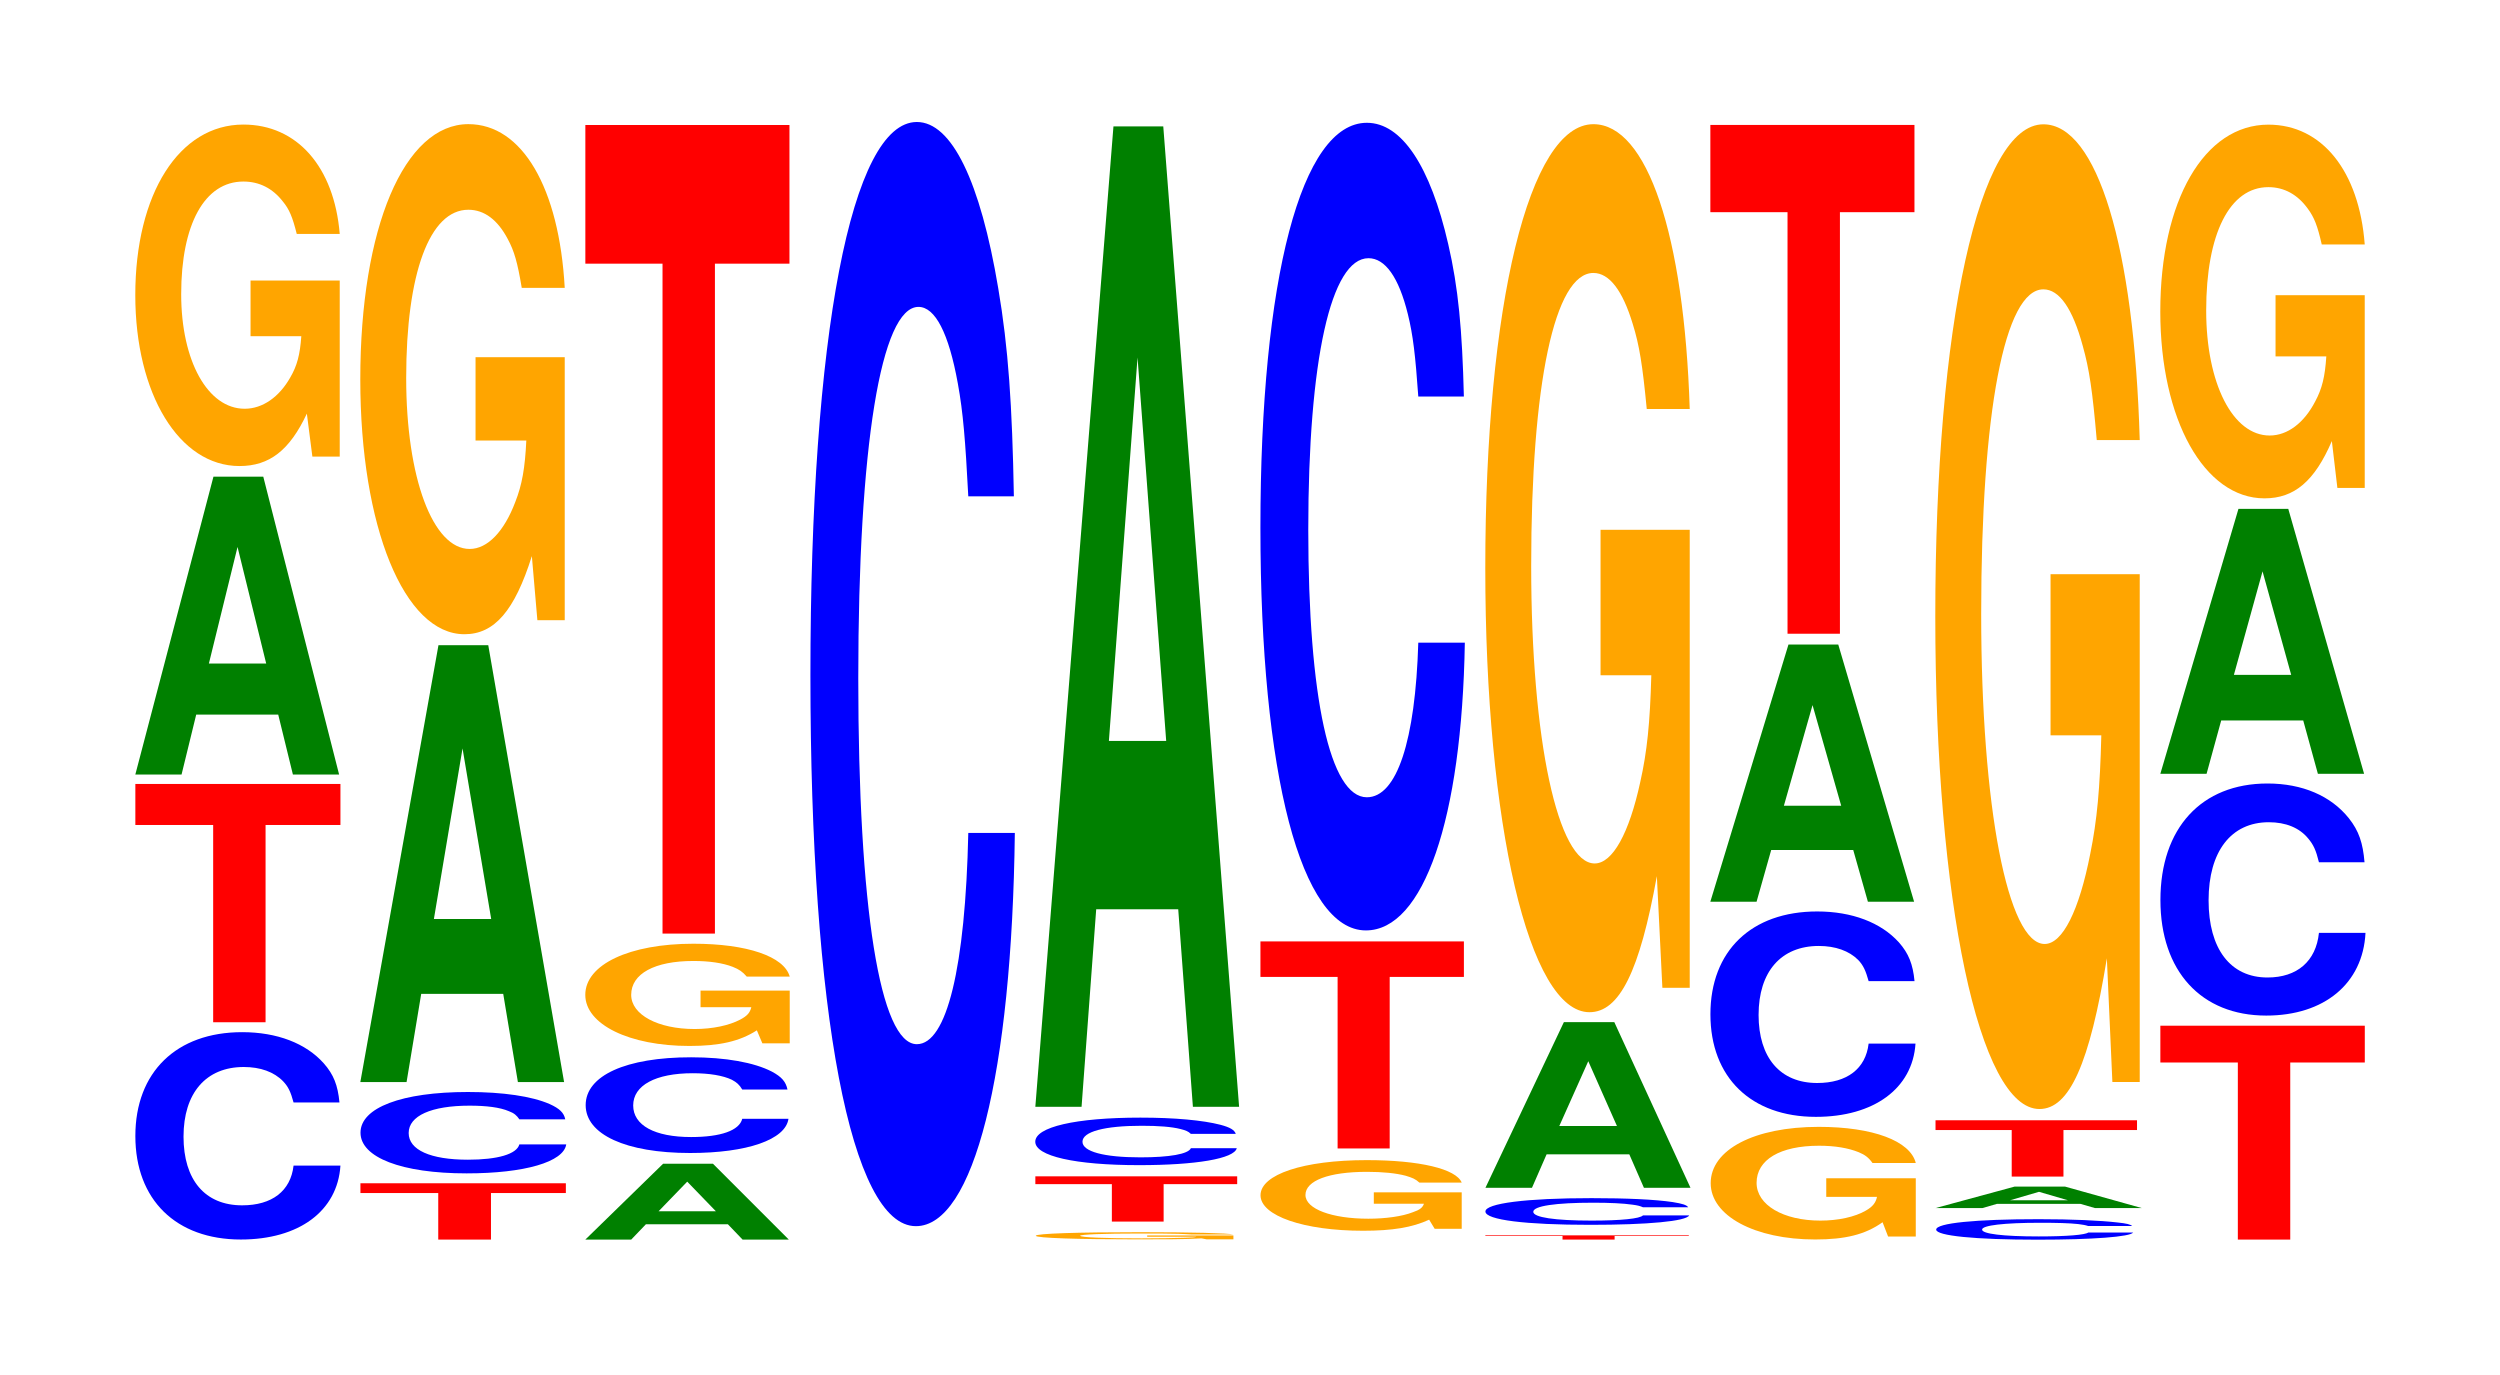 <?xml version="1.0" encoding="UTF-8"?>
<svg xmlns="http://www.w3.org/2000/svg" xmlns:xlink="http://www.w3.org/1999/xlink" width="120pt" height="66pt" viewBox="0 0 120 66" version="1.1">
<defs>
<g>
<symbol overflow="visible" id="glyph0-0">
<path style="stroke:none;" d="M 10.469 -6.281 C 10.391 -7.109 10.188 -7.625 9.719 -8.156 C 8.859 -9.125 7.469 -9.656 5.797 -9.656 C 2.641 -9.656 0.672 -7.734 0.672 -4.672 C 0.672 -1.609 2.625 0.297 5.734 0.297 C 8.516 0.297 10.375 -1.062 10.516 -3.25 L 8.266 -3.25 C 8.125 -2.031 7.234 -1.344 5.797 -1.344 C 4.016 -1.344 2.984 -2.562 2.984 -4.641 C 2.984 -6.734 4.062 -7.984 5.875 -7.984 C 6.672 -7.984 7.328 -7.75 7.766 -7.297 C 8.016 -7.031 8.125 -6.797 8.266 -6.281 Z M 10.469 -6.281 "/>
</symbol>
<symbol overflow="visible" id="glyph1-0">
<path style="stroke:none;" d="M 6.484 -9.469 L 10.078 -9.469 L 10.078 -11.438 L 0.234 -11.438 L 0.234 -9.469 L 3.969 -9.469 L 3.969 0 L 6.484 0 Z M 6.484 -9.469 "/>
</symbol>
<symbol overflow="visible" id="glyph2-0">
<path style="stroke:none;" d="M 7.234 -2.875 L 7.938 0 L 10.156 0 L 6.516 -14.297 L 4.125 -14.297 L 0.375 0 L 2.594 0 L 3.297 -2.875 Z M 6.656 -5.328 L 3.906 -5.328 L 5.281 -10.922 Z M 6.656 -5.328 "/>
</symbol>
<symbol overflow="visible" id="glyph3-0">
<path style="stroke:none;" d="M 10.422 -8.406 L 6.141 -8.406 L 6.141 -5.734 L 8.578 -5.734 C 8.516 -4.844 8.375 -4.312 8.047 -3.75 C 7.516 -2.812 6.719 -2.25 5.859 -2.25 C 4.094 -2.25 2.812 -4.531 2.812 -7.75 C 2.812 -11.109 3.938 -13.156 5.797 -13.156 C 6.562 -13.156 7.203 -12.828 7.688 -12.203 C 8 -11.828 8.156 -11.453 8.359 -10.641 L 10.422 -10.641 C 10.156 -13.859 8.375 -15.891 5.797 -15.891 C 2.719 -15.891 0.609 -12.578 0.609 -7.703 C 0.609 -2.953 2.719 0.5 5.609 0.5 C 7.047 0.5 8.016 -0.25 8.844 -2.016 L 9.109 0.047 L 10.422 0.047 Z M 10.422 -8.406 "/>
</symbol>
<symbol overflow="visible" id="glyph4-0">
<path style="stroke:none;" d="M 6.5 -2.234 L 10.094 -2.234 L 10.094 -2.703 L 0.234 -2.703 L 0.234 -2.234 L 3.969 -2.234 L 3.969 0 L 6.5 0 Z M 6.5 -2.234 "/>
</symbol>
<symbol overflow="visible" id="glyph5-0">
<path style="stroke:none;" d="M 10.5 -2.469 C 10.438 -2.781 10.234 -2.984 9.75 -3.203 C 8.891 -3.578 7.5 -3.781 5.828 -3.781 C 2.656 -3.781 0.672 -3.031 0.672 -1.828 C 0.672 -0.641 2.641 0.125 5.766 0.125 C 8.547 0.125 10.422 -0.422 10.547 -1.266 L 8.297 -1.266 C 8.172 -0.797 7.25 -0.531 5.828 -0.531 C 4.031 -0.531 2.984 -1 2.984 -1.812 C 2.984 -2.641 4.078 -3.125 5.906 -3.125 C 6.703 -3.125 7.359 -3.047 7.797 -2.859 C 8.047 -2.766 8.172 -2.656 8.297 -2.469 Z M 10.5 -2.469 "/>
</symbol>
<symbol overflow="visible" id="glyph6-0">
<path style="stroke:none;" d="M 7.234 -4.234 L 7.938 0 L 10.156 0 L 6.516 -20.969 L 4.125 -20.969 L 0.375 0 L 2.594 0 L 3.297 -4.234 Z M 6.656 -7.828 L 3.906 -7.828 L 5.281 -16.016 Z M 6.656 -7.828 "/>
</symbol>
<symbol overflow="visible" id="glyph7-0">
<path style="stroke:none;" d="M 10.422 -12.562 L 6.141 -12.562 L 6.141 -8.562 L 8.578 -8.562 C 8.516 -7.25 8.375 -6.438 8.047 -5.609 C 7.516 -4.203 6.719 -3.359 5.859 -3.359 C 4.094 -3.359 2.812 -6.766 2.812 -11.562 C 2.812 -16.594 3.938 -19.641 5.797 -19.641 C 6.562 -19.641 7.203 -19.156 7.688 -18.234 C 8 -17.656 8.156 -17.109 8.359 -15.891 L 10.422 -15.891 C 10.156 -20.703 8.375 -23.75 5.797 -23.75 C 2.719 -23.75 0.609 -18.781 0.609 -11.5 C 0.609 -4.422 2.719 0.734 5.609 0.734 C 7.047 0.734 8.016 -0.391 8.844 -3.016 L 9.109 0.062 L 10.422 0.062 Z M 10.422 -12.562 "/>
</symbol>
<symbol overflow="visible" id="glyph8-0">
<path style="stroke:none;" d="M 7.219 -0.734 L 7.922 0 L 10.141 0 L 6.5 -3.641 L 4.109 -3.641 L 0.375 0 L 2.578 0 L 3.281 -0.734 Z M 6.641 -1.359 L 3.891 -1.359 L 5.266 -2.781 Z M 6.641 -1.359 "/>
</symbol>
<symbol overflow="visible" id="glyph9-0">
<path style="stroke:none;" d="M 10.359 -2.906 C 10.281 -3.281 10.078 -3.516 9.609 -3.766 C 8.766 -4.203 7.391 -4.453 5.734 -4.453 C 2.609 -4.453 0.672 -3.578 0.672 -2.156 C 0.672 -0.75 2.594 0.141 5.688 0.141 C 8.422 0.141 10.266 -0.5 10.406 -1.5 L 8.188 -1.5 C 8.047 -0.938 7.156 -0.625 5.734 -0.625 C 3.984 -0.625 2.953 -1.188 2.953 -2.141 C 2.953 -3.109 4.031 -3.688 5.812 -3.688 C 6.609 -3.688 7.266 -3.578 7.688 -3.375 C 7.922 -3.25 8.047 -3.141 8.188 -2.906 Z M 10.359 -2.906 "/>
</symbol>
<symbol overflow="visible" id="glyph10-0">
<path style="stroke:none;" d="M 10.422 -2.516 L 6.141 -2.516 L 6.141 -1.719 L 8.578 -1.719 C 8.516 -1.453 8.375 -1.297 8.047 -1.125 C 7.516 -0.844 6.719 -0.672 5.859 -0.672 C 4.094 -0.672 2.812 -1.359 2.812 -2.312 C 2.812 -3.328 3.938 -3.938 5.797 -3.938 C 6.562 -3.938 7.203 -3.844 7.688 -3.656 C 8 -3.531 8.156 -3.422 8.359 -3.188 L 10.422 -3.188 C 10.156 -4.156 8.375 -4.766 5.797 -4.766 C 2.719 -4.766 0.609 -3.766 0.609 -2.312 C 0.609 -0.891 2.719 0.141 5.609 0.141 C 7.047 0.141 8.016 -0.078 8.844 -0.609 L 9.109 0.016 L 10.422 0.016 Z M 10.422 -2.516 "/>
</symbol>
<symbol overflow="visible" id="glyph11-0">
<path style="stroke:none;" d="M 6.453 -32.156 L 10.031 -32.156 L 10.031 -38.812 L 0.234 -38.812 L 0.234 -32.156 L 3.938 -32.156 L 3.938 0 L 6.453 0 Z M 6.453 -32.156 "/>
</symbol>
<symbol overflow="visible" id="glyph12-0">
<path style="stroke:none;" d="M 10.438 -33.438 C 10.359 -37.812 10.172 -40.578 9.688 -43.422 C 8.828 -48.562 7.453 -51.406 5.781 -51.406 C 2.641 -51.406 0.672 -41.203 0.672 -24.844 C 0.672 -8.609 2.625 1.594 5.734 1.594 C 8.5 1.594 10.344 -5.688 10.484 -17.281 L 8.25 -17.281 C 8.109 -10.828 7.219 -7.141 5.781 -7.141 C 4.016 -7.141 2.969 -13.672 2.969 -24.703 C 2.969 -35.859 4.062 -42.531 5.859 -42.531 C 6.656 -42.531 7.312 -41.281 7.75 -38.844 C 8 -37.469 8.109 -36.141 8.25 -33.438 Z M 10.438 -33.438 "/>
</symbol>
<symbol overflow="visible" id="glyph13-0">
<path style="stroke:none;" d="M 10.078 -0.188 L 5.938 -0.188 L 5.938 -0.125 L 8.297 -0.125 C 8.234 -0.094 8.094 -0.094 7.781 -0.078 C 7.266 -0.062 6.484 -0.047 5.672 -0.047 C 3.953 -0.047 2.719 -0.094 2.719 -0.172 C 2.719 -0.234 3.812 -0.281 5.609 -0.281 C 6.344 -0.281 6.969 -0.281 7.438 -0.266 C 7.734 -0.25 7.891 -0.25 8.078 -0.234 L 10.078 -0.234 C 9.828 -0.297 8.094 -0.344 5.594 -0.344 C 2.625 -0.344 0.594 -0.281 0.594 -0.172 C 0.594 -0.062 2.641 0 5.422 0 C 6.812 0 7.75 0 8.547 -0.047 L 8.797 0 L 10.078 0 Z M 10.078 -0.188 "/>
</symbol>
<symbol overflow="visible" id="glyph14-0">
<path style="stroke:none;" d="M 6.391 -1.797 L 9.922 -1.797 L 9.922 -2.172 L 0.234 -2.172 L 0.234 -1.797 L 3.906 -1.797 L 3.906 0 L 6.391 0 Z M 6.391 -1.797 "/>
</symbol>
<symbol overflow="visible" id="glyph15-0">
<path style="stroke:none;" d="M 10.297 -1.438 C 10.234 -1.625 10.031 -1.75 9.562 -1.875 C 8.719 -2.094 7.359 -2.219 5.719 -2.219 C 2.594 -2.219 0.672 -1.766 0.672 -1.062 C 0.672 -0.375 2.578 0.062 5.656 0.062 C 8.391 0.062 10.219 -0.25 10.344 -0.75 L 8.141 -0.75 C 8.016 -0.469 7.109 -0.312 5.719 -0.312 C 3.953 -0.312 2.938 -0.594 2.938 -1.062 C 2.938 -1.547 4 -1.828 5.781 -1.828 C 6.578 -1.828 7.219 -1.781 7.641 -1.672 C 7.891 -1.609 8.016 -1.562 8.141 -1.438 Z M 10.297 -1.438 "/>
</symbol>
<symbol overflow="visible" id="glyph16-0">
<path style="stroke:none;" d="M 7.234 -9.484 L 7.938 0 L 10.156 0 L 6.516 -47.062 L 4.125 -47.062 L 0.375 0 L 2.594 0 L 3.297 -9.484 Z M 6.656 -17.562 L 3.906 -17.562 L 5.281 -35.969 Z M 6.656 -17.562 "/>
</symbol>
<symbol overflow="visible" id="glyph17-0">
<path style="stroke:none;" d="M 10.266 -1.734 L 6.047 -1.734 L 6.047 -1.188 L 8.453 -1.188 C 8.391 -1 8.25 -0.891 7.922 -0.781 C 7.406 -0.578 6.609 -0.469 5.781 -0.469 C 4.031 -0.469 2.766 -0.938 2.766 -1.609 C 2.766 -2.297 3.891 -2.719 5.719 -2.719 C 6.469 -2.719 7.109 -2.656 7.578 -2.531 C 7.891 -2.438 8.047 -2.375 8.234 -2.203 L 10.266 -2.203 C 10 -2.859 8.25 -3.281 5.703 -3.281 C 2.672 -3.281 0.609 -2.594 0.609 -1.594 C 0.609 -0.609 2.688 0.109 5.531 0.109 C 6.938 0.109 7.891 -0.047 8.703 -0.422 L 8.969 0.016 L 10.266 0.016 Z M 10.266 -1.734 "/>
</symbol>
<symbol overflow="visible" id="glyph18-0">
<path style="stroke:none;" d="M 6.438 -8.234 L 10 -8.234 L 10 -9.938 L 0.234 -9.938 L 0.234 -8.234 L 3.938 -8.234 L 3.938 0 L 6.438 0 Z M 6.438 -8.234 "/>
</symbol>
<symbol overflow="visible" id="glyph19-0">
<path style="stroke:none;" d="M 10.438 -24.453 C 10.359 -27.656 10.172 -29.672 9.688 -31.766 C 8.828 -35.516 7.453 -37.594 5.781 -37.594 C 2.641 -37.594 0.672 -30.141 0.672 -18.156 C 0.672 -6.297 2.625 1.172 5.734 1.172 C 8.5 1.172 10.344 -4.156 10.484 -12.641 L 8.25 -12.641 C 8.109 -7.922 7.219 -5.219 5.781 -5.219 C 4.016 -5.219 2.969 -10 2.969 -18.062 C 2.969 -26.234 4.062 -31.094 5.859 -31.094 C 6.656 -31.094 7.312 -30.188 7.75 -28.406 C 8 -27.391 8.109 -26.438 8.25 -24.453 Z M 10.438 -24.453 "/>
</symbol>
<symbol overflow="visible" id="glyph20-0">
<path style="stroke:none;" d="M 6.438 -0.172 L 10 -0.172 L 10 -0.203 L 0.234 -0.203 L 0.234 -0.172 L 3.938 -0.172 L 3.938 0 L 6.438 0 Z M 6.438 -0.172 "/>
</symbol>
<symbol overflow="visible" id="glyph21-0">
<path style="stroke:none;" d="M 10.406 -0.812 C 10.328 -0.922 10.141 -0.984 9.656 -1.062 C 8.812 -1.188 7.438 -1.25 5.766 -1.25 C 2.625 -1.25 0.672 -1 0.672 -0.609 C 0.672 -0.203 2.609 0.031 5.703 0.031 C 8.469 0.031 10.312 -0.141 10.453 -0.422 L 8.234 -0.422 C 8.094 -0.266 7.188 -0.172 5.766 -0.172 C 4 -0.172 2.969 -0.328 2.969 -0.594 C 2.969 -0.875 4.047 -1.031 5.844 -1.031 C 6.641 -1.031 7.297 -1 7.719 -0.938 C 7.969 -0.906 8.094 -0.875 8.234 -0.812 Z M 10.406 -0.812 "/>
</symbol>
<symbol overflow="visible" id="glyph22-0">
<path style="stroke:none;" d="M 7.281 -1.609 L 7.984 0 L 10.219 0 L 6.562 -7.953 L 4.141 -7.953 L 0.375 0 L 2.609 0 L 3.312 -1.609 Z M 6.688 -2.969 L 3.922 -2.969 L 5.312 -6.078 Z M 6.688 -2.969 "/>
</symbol>
<symbol overflow="visible" id="glyph23-0">
<path style="stroke:none;" d="M 10.422 -21.875 L 6.141 -21.875 L 6.141 -14.891 L 8.578 -14.891 C 8.516 -12.609 8.375 -11.219 8.047 -9.766 C 7.516 -7.312 6.719 -5.859 5.859 -5.859 C 4.094 -5.859 2.812 -11.766 2.812 -20.141 C 2.812 -28.906 3.938 -34.203 5.797 -34.203 C 6.562 -34.203 7.203 -33.359 7.688 -31.75 C 8 -30.75 8.156 -29.797 8.359 -27.672 L 10.422 -27.672 C 10.156 -36.047 8.375 -41.344 5.797 -41.344 C 2.719 -41.344 0.609 -32.703 0.609 -20.031 C 0.609 -7.703 2.719 1.281 5.609 1.281 C 7.047 1.281 8.016 -0.672 8.844 -5.25 L 9.109 0.109 L 10.422 0.109 Z M 10.422 -21.875 "/>
</symbol>
<symbol overflow="visible" id="glyph24-0">
<path style="stroke:none;" d="M 10.469 -2.781 L 6.172 -2.781 L 6.172 -1.891 L 8.609 -1.891 C 8.547 -1.609 8.406 -1.422 8.078 -1.234 C 7.547 -0.922 6.734 -0.75 5.891 -0.75 C 4.109 -0.75 2.828 -1.5 2.828 -2.562 C 2.828 -3.672 3.953 -4.344 5.828 -4.344 C 6.594 -4.344 7.234 -4.234 7.734 -4.031 C 8.031 -3.906 8.203 -3.781 8.391 -3.516 L 10.469 -3.516 C 10.203 -4.578 8.406 -5.25 5.812 -5.25 C 2.719 -5.25 0.625 -4.156 0.625 -2.547 C 0.625 -0.984 2.734 0.156 5.641 0.156 C 7.078 0.156 8.047 -0.078 8.875 -0.672 L 9.141 0.016 L 10.469 0.016 Z M 10.469 -2.781 "/>
</symbol>
<symbol overflow="visible" id="glyph25-0">
<path style="stroke:none;" d="M 10.469 -6.219 C 10.391 -7.031 10.188 -7.547 9.719 -8.078 C 8.859 -9.031 7.469 -9.562 5.797 -9.562 C 2.641 -9.562 0.672 -7.672 0.672 -4.625 C 0.672 -1.594 2.625 0.297 5.734 0.297 C 8.516 0.297 10.375 -1.062 10.516 -3.219 L 8.266 -3.219 C 8.125 -2.016 7.234 -1.328 5.797 -1.328 C 4.016 -1.328 2.984 -2.547 2.984 -4.594 C 2.984 -6.672 4.062 -7.906 5.875 -7.906 C 6.672 -7.906 7.328 -7.672 7.766 -7.234 C 8.016 -6.969 8.125 -6.719 8.266 -6.219 Z M 10.469 -6.219 "/>
</symbol>
<symbol overflow="visible" id="glyph26-0">
<path style="stroke:none;" d="M 7.234 -2.484 L 7.938 0 L 10.156 0 L 6.516 -12.344 L 4.125 -12.344 L 0.375 0 L 2.594 0 L 3.297 -2.484 Z M 6.656 -4.609 L 3.906 -4.609 L 5.281 -9.438 Z M 6.656 -4.609 "/>
</symbol>
<symbol overflow="visible" id="glyph27-0">
<path style="stroke:none;" d="M 6.453 -20.234 L 10.031 -20.234 L 10.031 -24.422 L 0.234 -24.422 L 0.234 -20.234 L 3.938 -20.234 L 3.938 0 L 6.453 0 Z M 6.453 -20.234 "/>
</symbol>
<symbol overflow="visible" id="glyph28-0">
<path style="stroke:none;" d="M 10.062 -0.625 C 9.984 -0.703 9.797 -0.75 9.344 -0.797 C 8.516 -0.891 7.188 -0.953 5.578 -0.953 C 2.531 -0.953 0.656 -0.766 0.656 -0.453 C 0.656 -0.156 2.516 0.031 5.516 0.031 C 8.188 0.031 9.969 -0.109 10.109 -0.312 L 7.953 -0.312 C 7.812 -0.203 6.953 -0.125 5.578 -0.125 C 3.859 -0.125 2.859 -0.25 2.859 -0.453 C 2.859 -0.656 3.906 -0.781 5.656 -0.781 C 6.422 -0.781 7.047 -0.766 7.469 -0.719 C 7.703 -0.688 7.812 -0.672 7.953 -0.625 Z M 10.062 -0.625 "/>
</symbol>
<symbol overflow="visible" id="glyph29-0">
<path style="stroke:none;" d="M 7.328 -0.203 L 8.031 0 L 10.281 0 L 6.594 -1.031 L 4.172 -1.031 L 0.375 0 L 2.625 0 L 3.328 -0.203 Z M 6.734 -0.375 L 3.953 -0.375 L 5.344 -0.781 Z M 6.734 -0.375 "/>
</symbol>
<symbol overflow="visible" id="glyph30-0">
<path style="stroke:none;" d="M 6.375 -2.234 L 9.906 -2.234 L 9.906 -2.703 L 0.234 -2.703 L 0.234 -2.234 L 3.891 -2.234 L 3.891 0 L 6.375 0 Z M 6.375 -2.234 "/>
</symbol>
<symbol overflow="visible" id="glyph31-0">
<path style="stroke:none;" d="M 10.422 -24.25 L 6.141 -24.25 L 6.141 -16.516 L 8.578 -16.516 C 8.516 -13.984 8.375 -12.438 8.047 -10.828 C 7.516 -8.109 6.719 -6.5 5.859 -6.5 C 4.094 -6.5 2.812 -13.062 2.812 -22.344 C 2.812 -32.047 3.938 -37.922 5.797 -37.922 C 6.562 -37.922 7.203 -37 7.688 -35.203 C 8 -34.094 8.156 -33.047 8.359 -30.688 L 10.422 -30.688 C 10.156 -39.969 8.375 -45.844 5.797 -45.844 C 2.719 -45.844 0.609 -36.266 0.609 -22.219 C 0.609 -8.531 2.719 1.422 5.609 1.422 C 7.047 1.422 8.016 -0.75 8.844 -5.812 L 9.109 0.125 L 10.422 0.125 Z M 10.422 -24.25 "/>
</symbol>
<symbol overflow="visible" id="glyph32-0">
<path style="stroke:none;" d="M 6.469 -8.5 L 10.047 -8.5 L 10.047 -10.266 L 0.234 -10.266 L 0.234 -8.5 L 3.953 -8.5 L 3.953 0 L 6.469 0 Z M 6.469 -8.5 "/>
</symbol>
<symbol overflow="visible" id="glyph33-0">
<path style="stroke:none;" d="M 10.469 -7.031 C 10.391 -7.953 10.203 -8.531 9.719 -9.141 C 8.859 -10.219 7.484 -10.812 5.812 -10.812 C 2.641 -10.812 0.672 -8.672 0.672 -5.219 C 0.672 -1.812 2.625 0.328 5.75 0.328 C 8.531 0.328 10.391 -1.203 10.516 -3.641 L 8.281 -3.641 C 8.141 -2.281 7.234 -1.5 5.812 -1.5 C 4.031 -1.5 2.984 -2.875 2.984 -5.203 C 2.984 -7.547 4.062 -8.953 5.875 -8.953 C 6.688 -8.953 7.344 -8.688 7.766 -8.172 C 8.016 -7.875 8.141 -7.609 8.281 -7.031 Z M 10.469 -7.031 "/>
</symbol>
<symbol overflow="visible" id="glyph34-0">
<path style="stroke:none;" d="M 7.234 -2.562 L 7.938 0 L 10.156 0 L 6.516 -12.719 L 4.125 -12.719 L 0.375 0 L 2.594 0 L 3.297 -2.562 Z M 6.656 -4.75 L 3.906 -4.75 L 5.281 -9.719 Z M 6.656 -4.75 "/>
</symbol>
<symbol overflow="visible" id="glyph35-0">
<path style="stroke:none;" d="M 10.422 -9.203 L 6.141 -9.203 L 6.141 -6.266 L 8.578 -6.266 C 8.516 -5.297 8.375 -4.719 8.047 -4.109 C 7.516 -3.078 6.719 -2.469 5.859 -2.469 C 4.094 -2.469 2.812 -4.953 2.812 -8.469 C 2.812 -12.156 3.938 -14.391 5.797 -14.391 C 6.562 -14.391 7.203 -14.031 7.688 -13.359 C 8 -12.938 8.156 -12.531 8.359 -11.641 L 10.422 -11.641 C 10.156 -15.156 8.375 -17.391 5.797 -17.391 C 2.719 -17.391 0.609 -13.75 0.609 -8.422 C 0.609 -3.234 2.719 0.547 5.609 0.547 C 7.047 0.547 8.016 -0.281 8.844 -2.203 L 9.109 0.047 L 10.422 0.047 Z M 10.422 -9.203 "/>
</symbol>
</g>
</defs>
<g id="surface1">
<g style="fill:rgb(0%,0%,100%);fill-opacity:1;">
  <use xlink:href="#glyph0-0" x="5.825" y="59.2"/>
</g>
<g style="fill:rgb(100%,0%,0%);fill-opacity:1;">
  <use xlink:href="#glyph1-0" x="6.263" y="49.068"/>
</g>
<g style="fill:rgb(0%,50.194%,0%);fill-opacity:1;">
  <use xlink:href="#glyph2-0" x="6.121" y="37.176"/>
</g>
<g style="fill:rgb(100%,64.647%,0%);fill-opacity:1;">
  <use xlink:href="#glyph3-0" x="5.885" y="21.87"/>
</g>
<g style="fill:rgb(100%,0%,0%);fill-opacity:1;">
  <use xlink:href="#glyph4-0" x="17.067" y="59.5"/>
</g>
<g style="fill:rgb(0%,0%,100%);fill-opacity:1;">
  <use xlink:href="#glyph5-0" x="16.632" y="56.197"/>
</g>
<g style="fill:rgb(0%,50.194%,0%);fill-opacity:1;">
  <use xlink:href="#glyph6-0" x="16.921" y="51.94"/>
</g>
<g style="fill:rgb(100%,64.647%,0%);fill-opacity:1;">
  <use xlink:href="#glyph7-0" x="16.685" y="29.709"/>
</g>
<g style="fill:rgb(0%,50.194%,0%);fill-opacity:1;">
  <use xlink:href="#glyph8-0" x="27.721" y="59.5"/>
</g>
<g style="fill:rgb(0%,0%,100%);fill-opacity:1;">
  <use xlink:href="#glyph9-0" x="27.44" y="55.203"/>
</g>
<g style="fill:rgb(100%,64.647%,0%);fill-opacity:1;">
  <use xlink:href="#glyph10-0" x="27.485" y="50.065"/>
</g>
<g style="fill:rgb(100%,0%,0%);fill-opacity:1;">
  <use xlink:href="#glyph11-0" x="27.863" y="44.812"/>
</g>
<g style="fill:rgb(0%,0%,100%);fill-opacity:1;">
  <use xlink:href="#glyph12-0" x="38.228" y="57.262"/>
</g>
<g style="fill:rgb(100%,64.647%,0%);fill-opacity:1;">
  <use xlink:href="#glyph13-0" x="49.126" y="59.489"/>
</g>
<g style="fill:rgb(100%,0%,0%);fill-opacity:1;">
  <use xlink:href="#glyph14-0" x="49.463" y="58.636"/>
</g>
<g style="fill:rgb(0%,0%,100%);fill-opacity:1;">
  <use xlink:href="#glyph15-0" x="49.021" y="55.865"/>
</g>
<g style="fill:rgb(0%,50.194%,0%);fill-opacity:1;">
  <use xlink:href="#glyph16-0" x="49.321" y="53.128"/>
</g>
<g style="fill:rgb(100%,64.647%,0%);fill-opacity:1;">
  <use xlink:href="#glyph17-0" x="59.896" y="58.967"/>
</g>
<g style="fill:rgb(100%,0%,0%);fill-opacity:1;">
  <use xlink:href="#glyph18-0" x="60.267" y="55.126"/>
</g>
<g style="fill:rgb(0%,0%,100%);fill-opacity:1;">
  <use xlink:href="#glyph19-0" x="59.828" y="43.488"/>
</g>
<g style="fill:rgb(100%,0%,0%);fill-opacity:1;">
  <use xlink:href="#glyph20-0" x="71.063" y="59.5"/>
</g>
<g style="fill:rgb(0%,0%,100%);fill-opacity:1;">
  <use xlink:href="#glyph21-0" x="70.628" y="58.761"/>
</g>
<g style="fill:rgb(0%,50.194%,0%);fill-opacity:1;">
  <use xlink:href="#glyph22-0" x="70.925" y="57.016"/>
</g>
<g style="fill:rgb(100%,64.647%,0%);fill-opacity:1;">
  <use xlink:href="#glyph23-0" x="70.685" y="47.305"/>
</g>
<g style="fill:rgb(100%,64.647%,0%);fill-opacity:1;">
  <use xlink:href="#glyph24-0" x="81.488" y="59.339"/>
</g>
<g style="fill:rgb(0%,0%,100%);fill-opacity:1;">
  <use xlink:href="#glyph25-0" x="81.428" y="53.312"/>
</g>
<g style="fill:rgb(0%,50.194%,0%);fill-opacity:1;">
  <use xlink:href="#glyph26-0" x="81.721" y="43.283"/>
</g>
<g style="fill:rgb(100%,0%,0%);fill-opacity:1;">
  <use xlink:href="#glyph27-0" x="81.863" y="30.419"/>
</g>
<g style="fill:rgb(0%,0%,100%);fill-opacity:1;">
  <use xlink:href="#glyph28-0" x="92.281" y="59.474"/>
</g>
<g style="fill:rgb(0%,50.194%,0%);fill-opacity:1;">
  <use xlink:href="#glyph29-0" x="92.528" y="57.988"/>
</g>
<g style="fill:rgb(100%,0%,0%);fill-opacity:1;">
  <use xlink:href="#glyph30-0" x="92.671" y="56.476"/>
</g>
<g style="fill:rgb(100%,64.647%,0%);fill-opacity:1;">
  <use xlink:href="#glyph31-0" x="92.285" y="51.811"/>
</g>
<g style="fill:rgb(100%,0%,0%);fill-opacity:1;">
  <use xlink:href="#glyph32-0" x="103.463" y="59.5"/>
</g>
<g style="fill:rgb(0%,0%,100%);fill-opacity:1;">
  <use xlink:href="#glyph33-0" x="103.028" y="48.42"/>
</g>
<g style="fill:rgb(0%,50.194%,0%);fill-opacity:1;">
  <use xlink:href="#glyph34-0" x="103.321" y="37.144"/>
</g>
<g style="fill:rgb(100%,64.647%,0%);fill-opacity:1;">
  <use xlink:href="#glyph35-0" x="103.085" y="23.374"/>
</g>
</g>
</svg>
